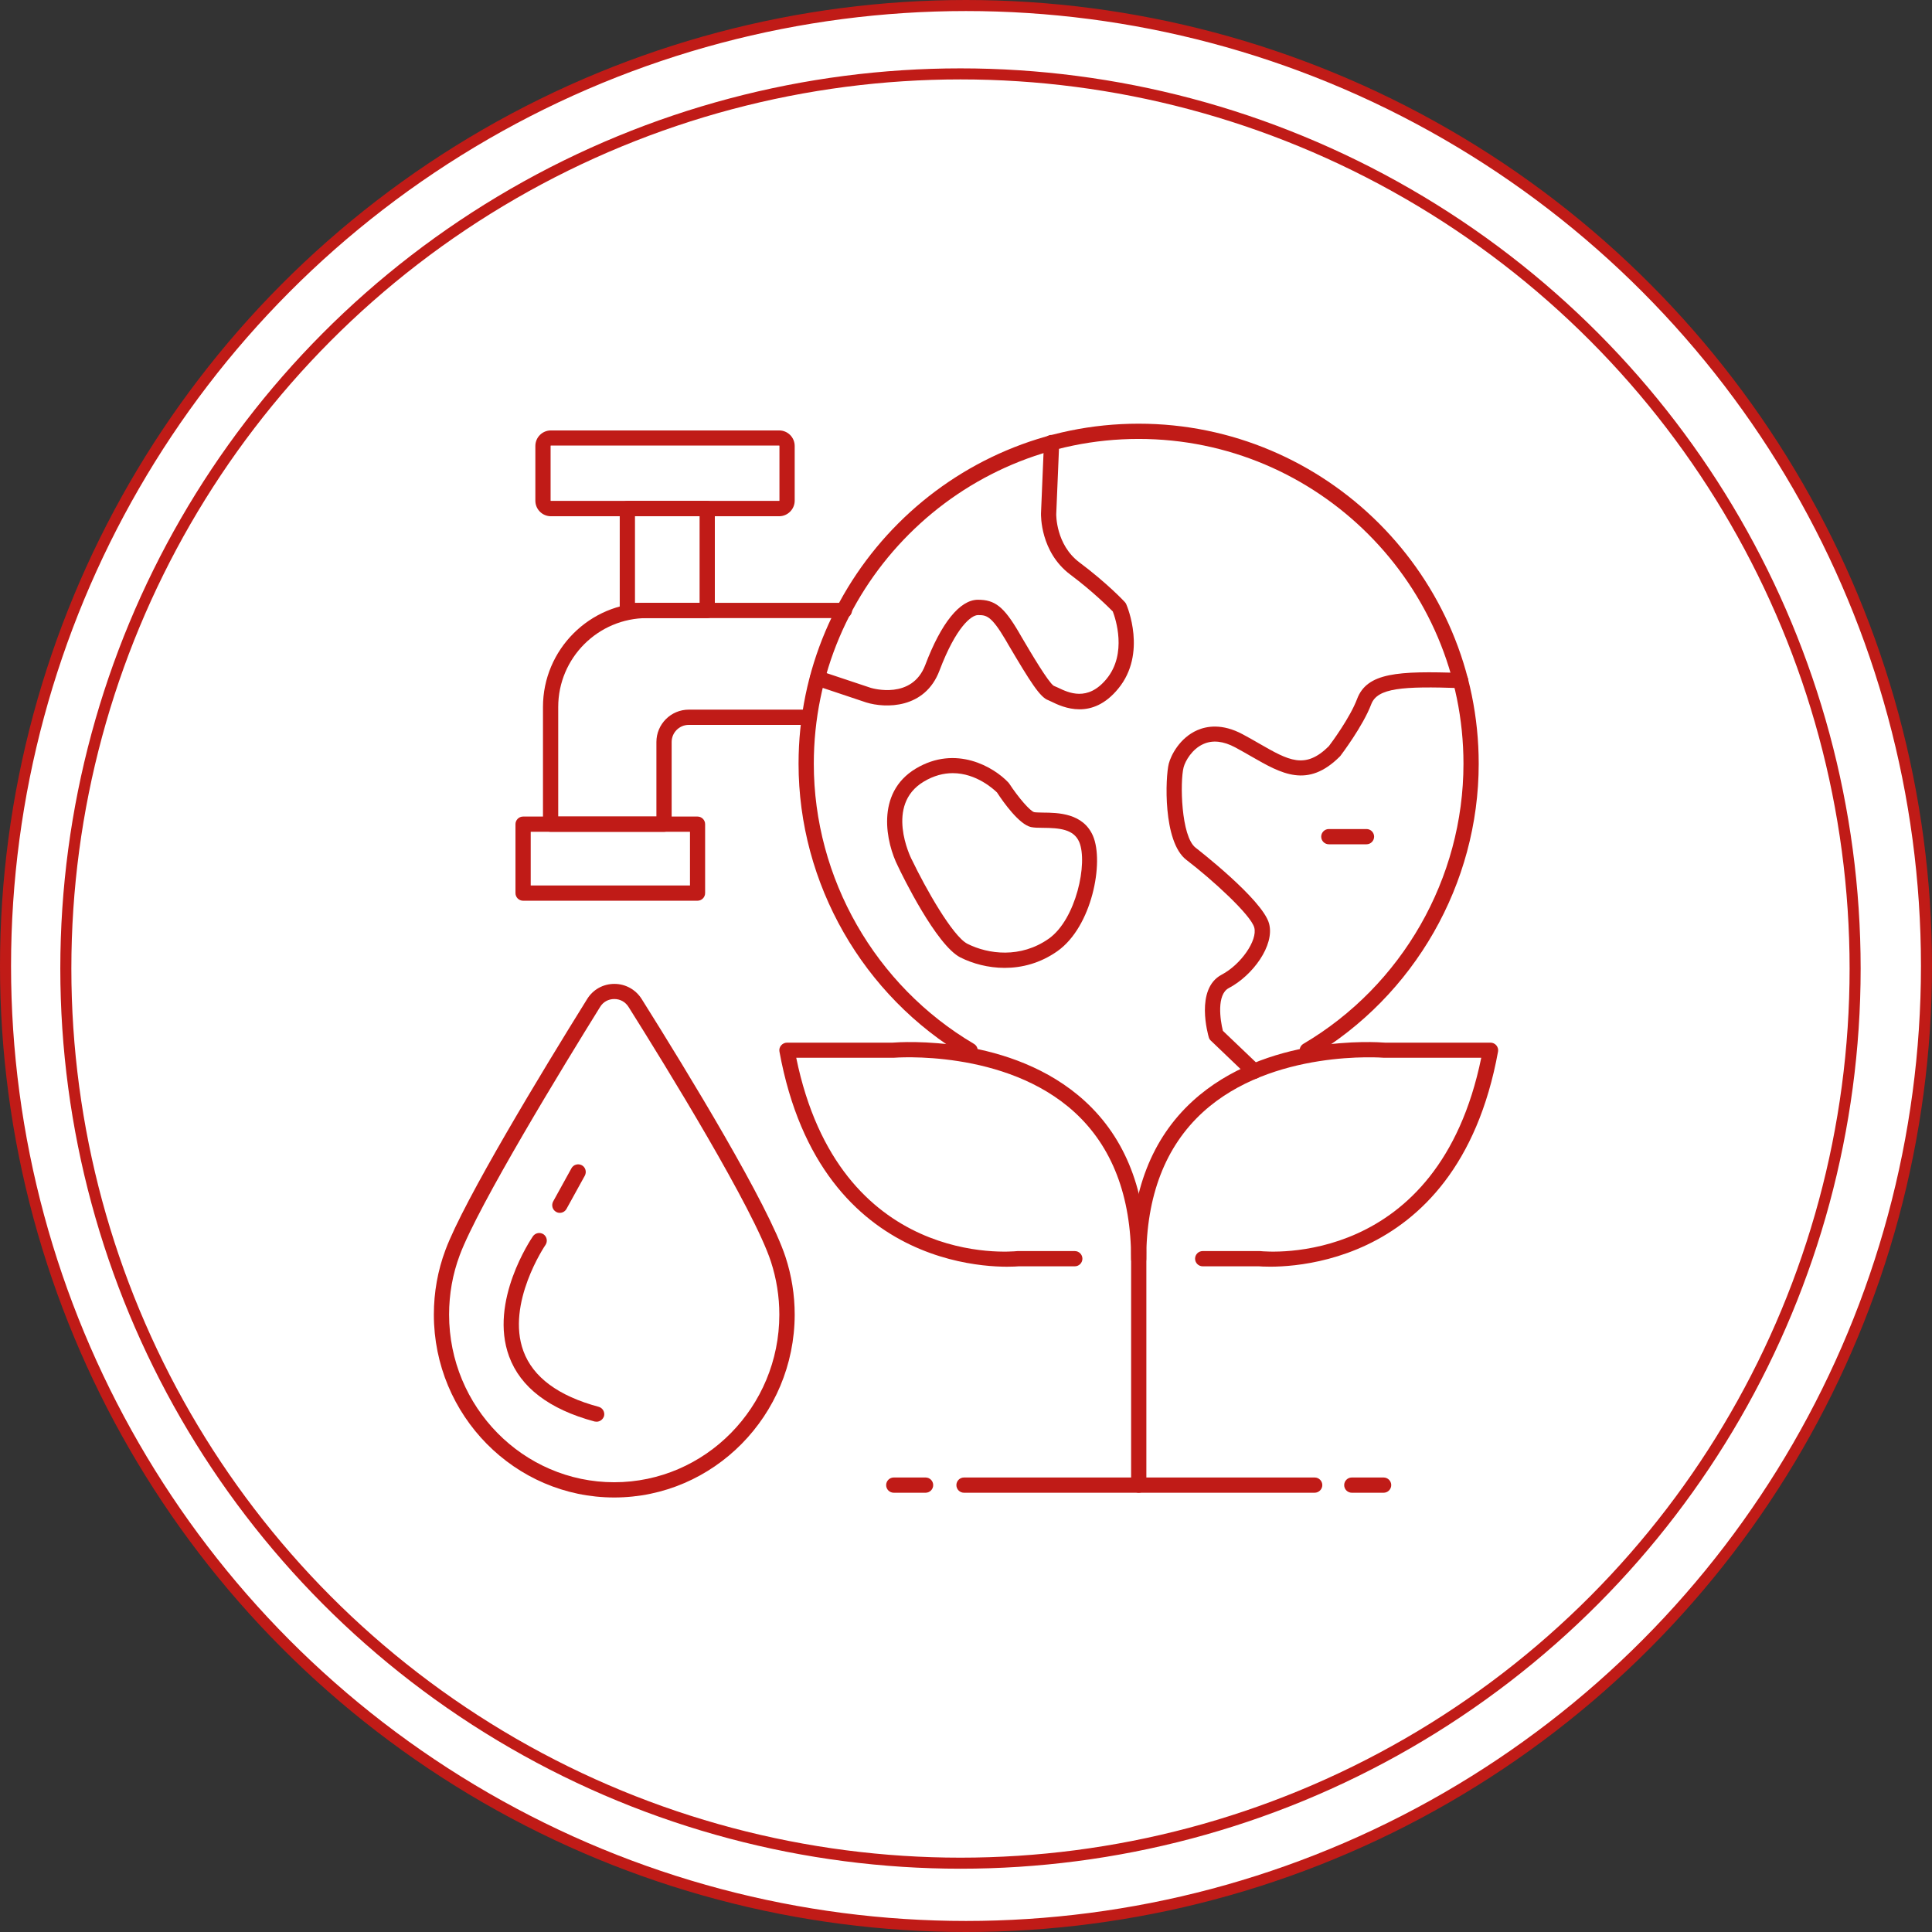 <?xml version="1.0" encoding="utf-8"?>
<!-- Generator: Adobe Illustrator 25.2.0, SVG Export Plug-In . SVG Version: 6.00 Build 0)  -->
<svg version="1.1" id="Isolation_Mode" xmlns="http://www.w3.org/2000/svg" xmlns:xlink="http://www.w3.org/1999/xlink" x="0px"
	 y="0px" viewBox="0 0 174.92 174.92" style="enable-background:new 0 0 174.92 174.92;" xml:space="preserve">
<rect x="0" y="0" width="174.92" height="174.92" fill="#333333" stroke="none"/>
<style type="text/css">
	.st0{fill:#FFFFFF;stroke:#C01B17;stroke-miterlimit:10;}
	.st1{fill:#C01B17;}
	.st2{fill:#C01B17;stroke:#FFFFFF;stroke-width:3;stroke-linecap:round;stroke-linejoin:round;stroke-miterlimit:10;}
	.st3{fill:none;stroke:#C01B17;stroke-miterlimit:10;}
</style>
<g>
	<circle class="st0" cx="87.46" cy="87.46" r="86.96"/>
</g>
<g>
	<g>
		<path class="st1" d="M103.1,135.15c-0.38,0-0.69-0.31-0.69-0.69v-20.45c0-5.72-1.72-10.19-5.11-13.3
			c-6.29-5.76-16.31-4.95-16.41-4.94c-0.02,0-0.04,0-0.06,0h-8.74c3.9,19.02,19.36,17.57,20.03,17.5c0.02,0,0.05,0,0.07,0h5.12
			c0.38,0,0.69,0.31,0.69,0.69s-0.31,0.69-0.69,0.69h-5.09c-1,0.09-17.88,1.2-21.65-19.44c-0.04-0.2,0.02-0.41,0.15-0.56
			s0.32-0.25,0.53-0.25h9.55c0.76-0.06,10.81-0.76,17.43,5.3c3.69,3.38,5.56,8.19,5.56,14.31v20.45
			C103.79,134.84,103.48,135.15,103.1,135.15z"/>
	</g>
	<g>
		<path class="st1" d="M103.1,114.7c-0.38,0-0.69-0.31-0.69-0.69c0-6.12,1.87-10.93,5.56-14.31c6.62-6.06,16.67-5.36,17.43-5.3h9.55
			c0.2,0,0.4,0.09,0.53,0.25s0.19,0.36,0.15,0.56c-3.76,20.64-20.65,19.52-21.65,19.44h-5.09c-0.38,0-0.69-0.31-0.69-0.69
			s0.31-0.69,0.69-0.69h5.12c0.02,0,0.05,0,0.07,0c0.67,0.07,16.13,1.52,20.03-17.5h-8.74c-0.02,0-0.04,0-0.06,0
			c-0.1-0.01-10.14-0.81-16.42,4.94c-3.39,3.11-5.11,7.58-5.11,13.29C103.79,114.39,103.48,114.7,103.1,114.7z"/>
	</g>
	<g>
		<path class="st1" d="M119.02,135.15H87.28c-0.38,0-0.69-0.31-0.69-0.69s0.31-0.69,0.69-0.69h31.75c0.38,0,0.69,0.31,0.69,0.69
			S119.4,135.15,119.02,135.15z"/>
	</g>
	<g>
		<path class="st1" d="M83.8,135.15h-2.88c-0.38,0-0.69-0.31-0.69-0.69s0.31-0.69,0.69-0.69h2.88c0.38,0,0.69,0.31,0.69,0.69
			S84.18,135.15,83.8,135.15z"/>
	</g>
	<g>
		<path class="st1" d="M125.27,135.15h-2.88c-0.38,0-0.69-0.31-0.69-0.69s0.31-0.69,0.69-0.69h2.88c0.38,0,0.69,0.31,0.69,0.69
			S125.65,135.15,125.27,135.15z"/>
	</g>
	<g>
		<path class="st1" d="M118.35,95.79c-0.24,0-0.47-0.12-0.59-0.34c-0.19-0.33-0.08-0.75,0.24-0.94c8.95-5.27,14.5-14.99,14.5-25.36
			c0-16.22-13.19-29.41-29.41-29.41S73.68,52.93,73.68,69.15c0,10.37,5.56,20.09,14.5,25.36c0.33,0.19,0.44,0.62,0.24,0.94
			c-0.19,0.33-0.62,0.44-0.94,0.24C78.12,90.17,72.3,80,72.3,69.15c0-16.98,13.81-30.79,30.79-30.79s30.79,13.81,30.79,30.79
			c0,10.86-5.82,21.03-15.18,26.55C118.59,95.76,118.47,95.79,118.35,95.79z"/>
	</g>
	<g>
		<path class="st1" d="M97.74,64.22c-1.12,0-2.05-0.45-2.56-0.7c-0.11-0.05-0.2-0.1-0.26-0.12c-0.75-0.25-1.63-1.65-3.62-5.02
			l-0.26-0.45c-1.32-2.24-1.77-2.24-2.5-2.24c-0.59,0-1.98,1.06-3.48,5.02c-1.32,3.5-4.91,3.42-6.63,2.89l-4.63-1.55
			c-0.36-0.12-0.56-0.51-0.44-0.87c0.12-0.36,0.51-0.56,0.87-0.44l4.62,1.54c0.14,0.04,3.72,1.09,4.92-2.07
			c1.44-3.81,3.14-5.91,4.77-5.91c1.54,0,2.34,0.63,3.69,2.92l0.26,0.45c0.9,1.53,2.41,4.08,2.91,4.42c0.1,0.04,0.23,0.1,0.39,0.17
			c0.94,0.45,2.68,1.3,4.4-0.8c1.88-2.29,0.8-5.48,0.56-6.1c-0.36-0.36-1.78-1.79-3.85-3.34c-2.73-2.05-2.65-5.39-2.65-5.53
			l0.27-6.45c0.02-0.38,0.33-0.69,0.72-0.66c0.38,0.02,0.68,0.34,0.66,0.72l-0.27,6.45c0,0.02-0.05,2.76,2.1,4.37
			c2.5,1.87,4.05,3.52,4.11,3.59c0.05,0.06,0.1,0.12,0.13,0.2c0.08,0.18,1.89,4.45-0.72,7.63C100.06,63.8,98.81,64.22,97.74,64.22z
			 M95.35,62.1L95.35,62.1L95.35,62.1z"/>
	</g>
	<g>
		<path class="st1" d="M90.96,87.63c-1.5,0-2.9-0.39-4-0.94c-2.19-1.1-5.3-7.49-5.66-8.26c-1.06-2.09-2.08-6.62,1.61-8.84
			c3.64-2.18,7.07-0.14,8.38,1.25c0.03,0.03,0.05,0.06,0.08,0.1c0.84,1.28,1.89,2.49,2.26,2.59c0.14,0.03,0.47,0.03,0.78,0.04
			c1.37,0.01,3.66,0.04,4.55,2.12c1.01,2.36-0.08,8.21-3.23,10.43C94.18,87.21,92.52,87.63,90.96,87.63z M86.26,70
			c-0.81,0-1.7,0.21-2.63,0.77c-3.52,2.11-1.19,6.84-1.09,7.04c0,0,0,0.01,0.01,0.01c1.24,2.59,3.7,6.95,5.04,7.63
			c1.89,0.95,4.81,1.33,7.36-0.46c2.48-1.75,3.56-6.88,2.76-8.76c-0.5-1.16-1.79-1.27-3.3-1.28c-0.42,0-0.78-0.01-1.07-0.07
			c-1.06-0.24-2.48-2.22-3.07-3.13C89.99,71.48,88.41,70,86.26,70z"/>
	</g>
	<g>
		<path class="st1" d="M113.54,97.69c-0.17,0-0.34-0.06-0.48-0.19l-3.44-3.29c-0.09-0.08-0.15-0.19-0.18-0.3
			c-0.05-0.18-1.27-4.37,1.16-5.66c1.75-0.92,3.27-3.11,2.96-4.27c-0.31-1.15-3.83-4.36-6.15-6.13c-2.14-1.64-1.9-7.51-1.59-8.71
			c0.19-0.74,0.98-2.33,2.58-3.03c0.85-0.37,2.25-0.62,4.09,0.36c0.53,0.28,1.03,0.57,1.5,0.84c2.68,1.54,4.16,2.39,6.32,0.25
			c0.24-0.31,1.93-2.6,2.56-4.28c0.9-2.38,3.69-2.55,9.4-2.35c0.38,0.01,0.68,0.33,0.66,0.71c-0.01,0.38-0.32,0.69-0.71,0.66
			c-5.23-0.18-7.51-0.02-8.07,1.46c-0.75,1.98-2.7,4.55-2.78,4.66c-0.02,0.02-0.04,0.05-0.06,0.07c-2.92,2.92-5.28,1.57-8.01,0
			c-0.46-0.27-0.95-0.54-1.46-0.82c-1.08-0.58-2.05-0.68-2.88-0.31c-1.03,0.45-1.65,1.54-1.8,2.12c-0.33,1.28-0.24,6.25,1.09,7.27
			c0.06,0.05,6.06,4.68,6.65,6.87c0.53,1.97-1.49,4.71-3.65,5.84c-1.11,0.59-0.78,2.89-0.53,3.87l3.31,3.16
			c0.28,0.26,0.29,0.7,0.02,0.97C113.9,97.62,113.72,97.69,113.54,97.69z"/>
	</g>
	<g>
		<path class="st1" d="M123.72,76.44h-3.41c-0.38,0-0.69-0.31-0.69-0.69s0.31-0.69,0.69-0.69h3.41c0.38,0,0.69,0.31,0.69,0.69
			S124.1,76.44,123.72,76.44z"/>
	</g>
	<g>
		<path class="st1" d="M70.54,46.74H49.88c-0.78,0-1.41-0.63-1.41-1.41v-4.95c0-0.78,0.63-1.41,1.41-1.41h20.66
			c0.78,0,1.41,0.63,1.41,1.41v4.95C71.95,46.1,71.32,46.74,70.54,46.74z M49.88,40.34c-0.02,0-0.03,0.01-0.03,0.03v4.95
			c0,0.02,0.01,0.03,0.03,0.03h20.66c0.02,0,0.03-0.01,0.03-0.03v-4.95c0-0.02-0.01-0.03-0.03-0.03H49.88z"/>
	</g>
	<g>
		<path class="st1" d="M64.03,55.96H56.8c-0.38,0-0.69-0.31-0.69-0.69v-9.23c0-0.38,0.31-0.69,0.69-0.69h7.23
			c0.38,0,0.69,0.31,0.69,0.69v9.23C64.72,55.65,64.41,55.96,64.03,55.96z M57.49,54.58h5.85v-7.85h-5.85V54.58z"/>
	</g>
	<g>
		<path class="st1" d="M60.12,75.31H49.85c-0.38,0-0.69-0.31-0.69-0.69V64.01c0-5.2,4.23-9.43,9.43-9.43h17.86
			c0.38,0,0.69,0.31,0.69,0.69s-0.31,0.69-0.69,0.69H58.59c-4.44,0-8.05,3.61-8.05,8.05v9.92h8.89v-6.75c0-1.61,1.31-2.93,2.93-2.93
			h10.72c0.38,0,0.69,0.31,0.69,0.69c0,0.38-0.31,0.69-0.69,0.69H62.36c-0.85,0-1.55,0.69-1.55,1.55v7.43
			C60.81,75,60.5,75.31,60.12,75.31z"/>
	</g>
	<g>
		<path class="st1" d="M63.15,81.55H47.36c-0.38,0-0.69-0.31-0.69-0.69v-6.24c0-0.38,0.31-0.69,0.69-0.69h15.79
			c0.38,0,0.69,0.31,0.69,0.69v6.24C63.84,81.24,63.53,81.55,63.15,81.55z M48.05,80.17h14.42v-4.86H48.05V80.17z"/>
	</g>
	<g>
		<path class="st2" d="M55.26,87.82"/>
	</g>
	<g>
		<path class="st1" d="M55.61,135.58c-9,0-16.33-7.43-16.33-16.56c0-2.01,0.35-3.98,1.05-5.85c1.67-4.49,8.75-16.16,12.83-22.72
			c0.53-0.86,1.45-1.37,2.46-1.37c0,0,0,0,0.01,0c1,0,1.92,0.51,2.46,1.36c4.2,6.69,11.48,18.62,13.03,23.37
			c0.55,1.68,0.83,3.43,0.83,5.22C71.93,128.15,64.61,135.58,55.61,135.58z M55.62,90.45L55.62,90.45c-0.54,0-1.01,0.26-1.29,0.72
			c-3.26,5.25-11.02,17.94-12.71,22.48c-0.64,1.71-0.96,3.52-0.96,5.37c0,8.37,6.71,15.18,14.95,15.18s14.95-6.81,14.95-15.18
			c0-1.64-0.26-3.25-0.76-4.79c-1.56-4.78-9.53-17.72-12.89-23.06C56.62,90.71,56.15,90.45,55.62,90.45z"/>
	</g>
	<g>
		<path class="st1" d="M54.01,128.72c-0.06,0-0.12-0.01-0.18-0.02c-4.1-1.1-6.71-3.09-7.74-5.9c-1.83-4.98,2-10.63,2.16-10.87
			c0.22-0.31,0.64-0.39,0.96-0.18c0.31,0.22,0.39,0.64,0.18,0.96c-0.04,0.05-3.59,5.31-2,9.62c0.87,2.36,3.16,4.06,6.81,5.04
			c0.37,0.1,0.58,0.48,0.49,0.84C54.59,128.52,54.31,128.72,54.01,128.72z"/>
	</g>
	<g>
		<path class="st1" d="M50.68,109.81c-0.11,0-0.23-0.03-0.33-0.09c-0.33-0.18-0.45-0.6-0.27-0.94l1.66-3.01
			c0.18-0.33,0.6-0.45,0.94-0.27c0.33,0.18,0.45,0.6,0.27,0.94l-1.66,3.01C51.16,109.68,50.93,109.81,50.68,109.81z"/>
	</g>
</g>
<g>
	<circle class="st3" cx="86.96" cy="87.69" r="81"/>
</g>
</svg>
